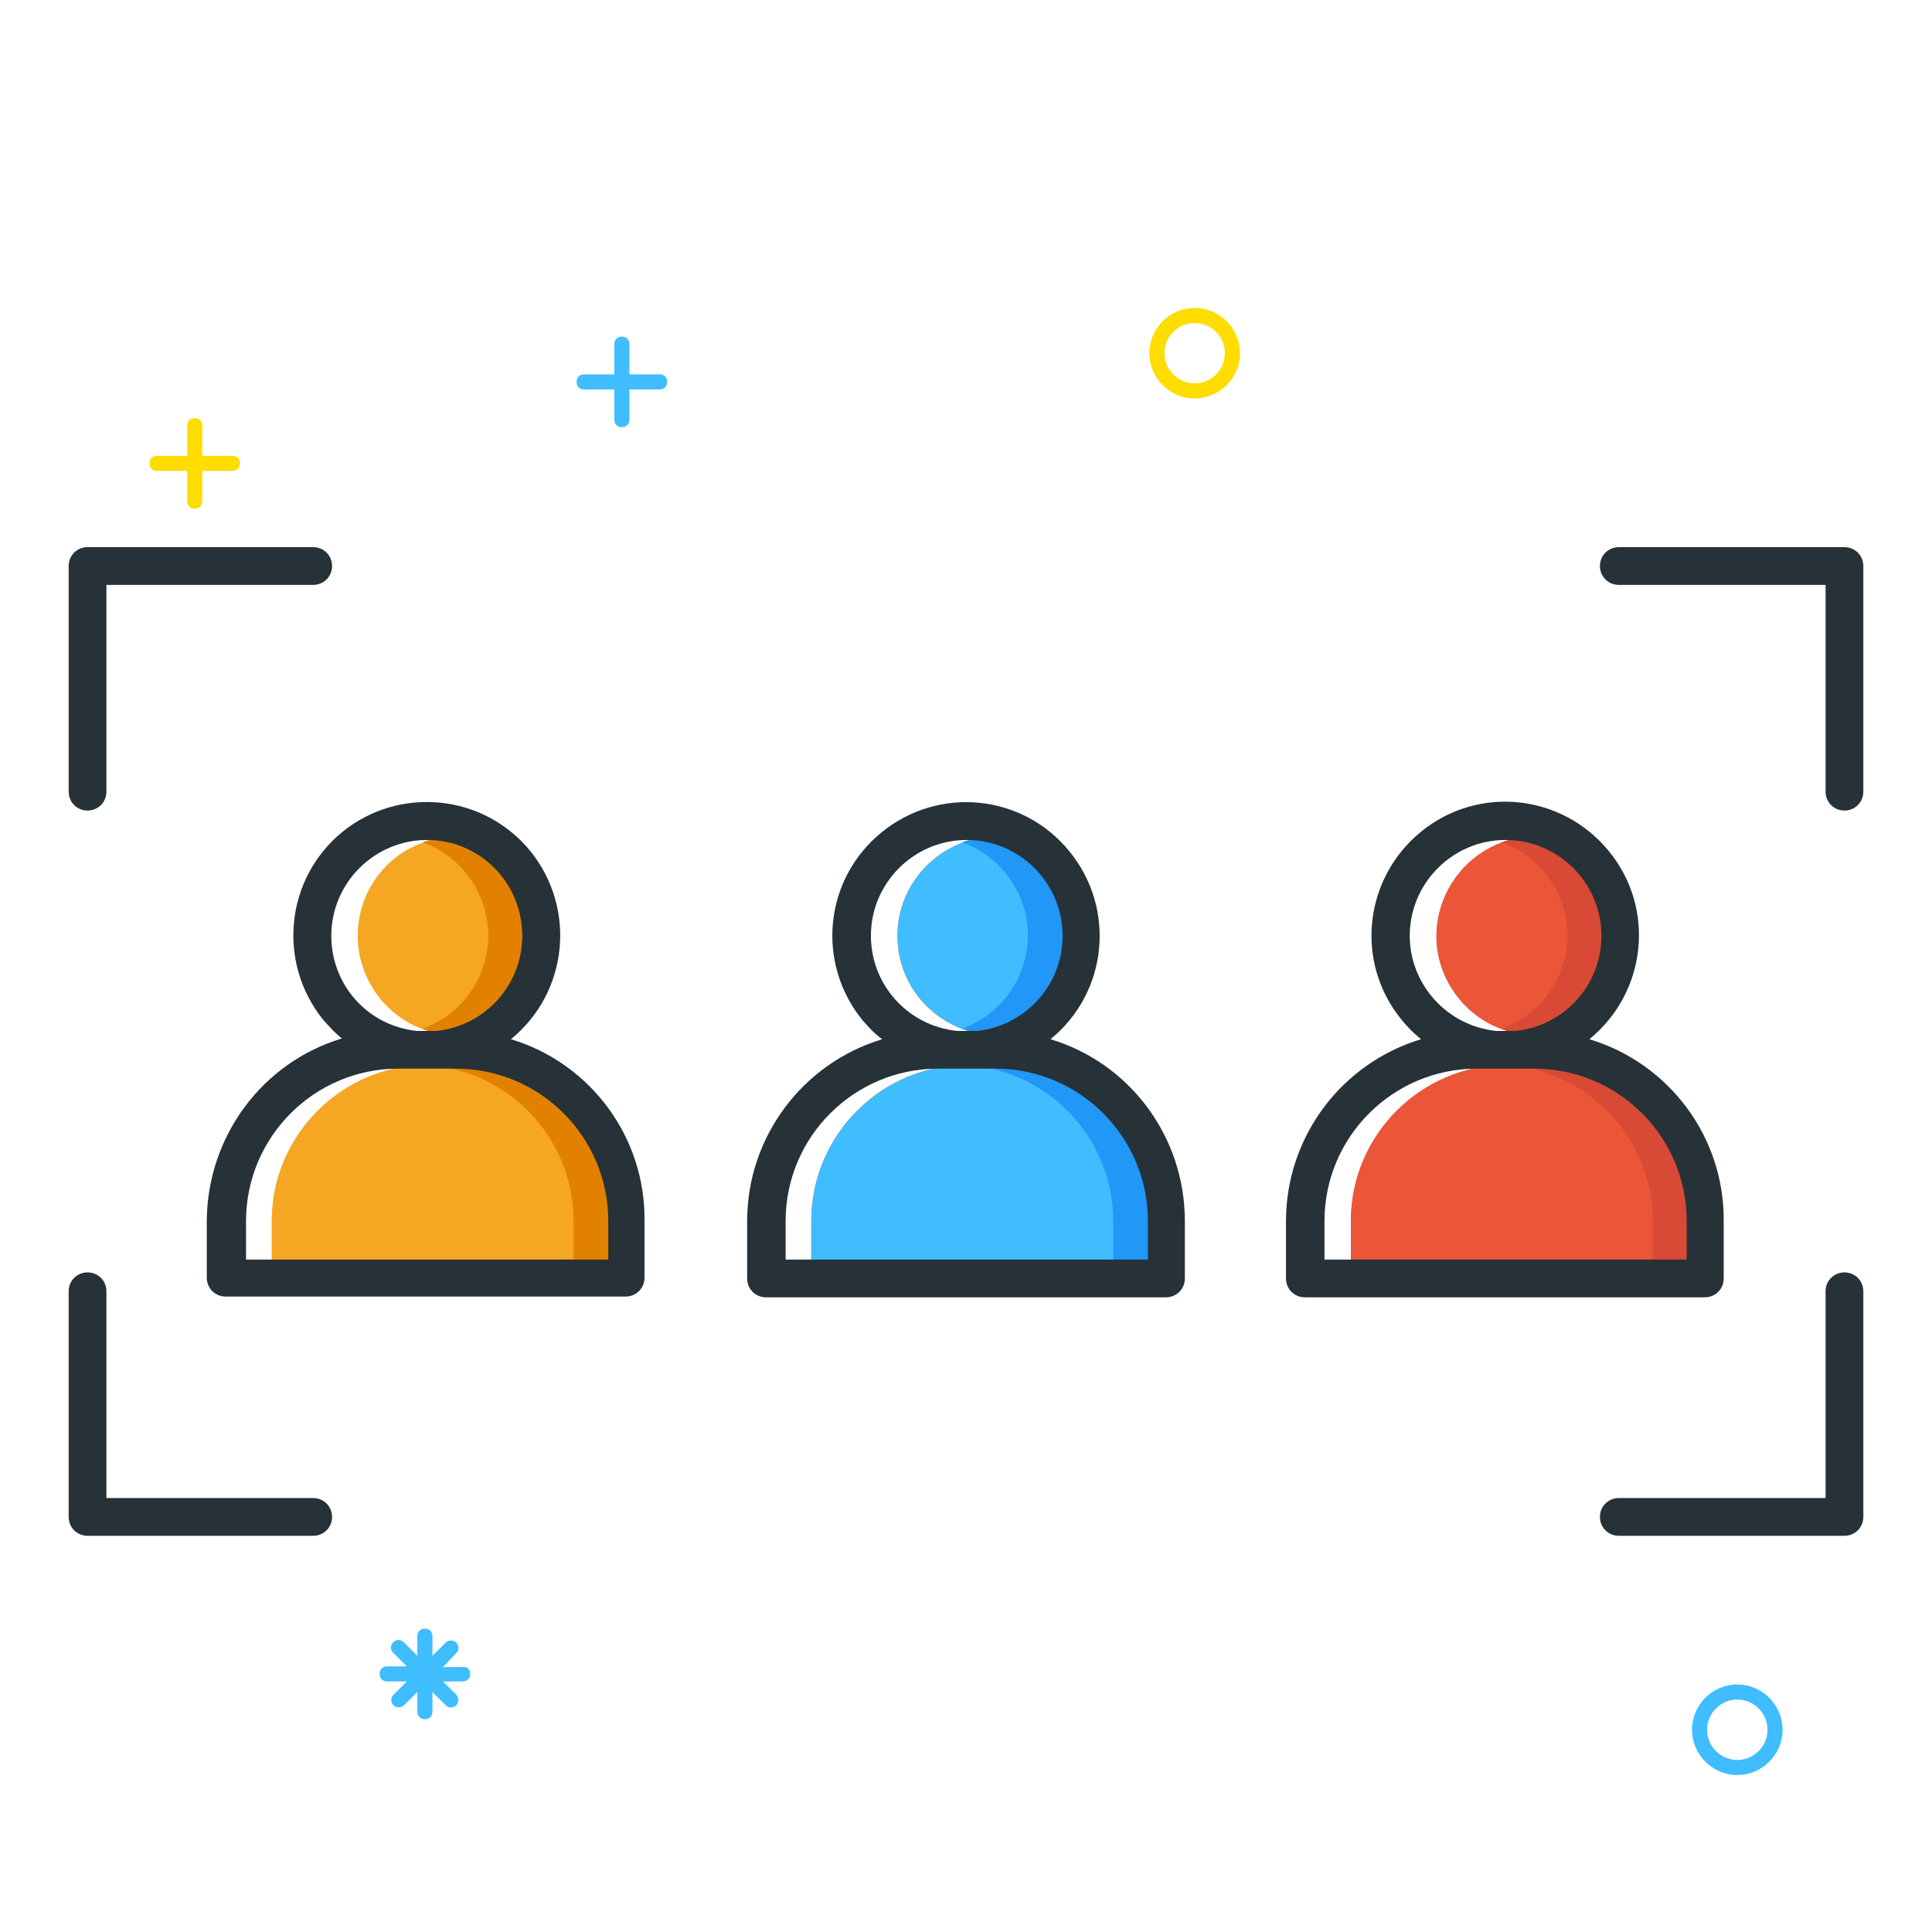 <?xml version="1.0" encoding="utf-8"?>
<!-- Generator: Adobe Illustrator 24.1.1, SVG Export Plug-In . SVG Version: 6.00 Build 0)  -->
<svg version="1.1" id="Layer_1" xmlns="http://www.w3.org/2000/svg" xmlns:xlink="http://www.w3.org/1999/xlink" x="0px" y="0px"
	 viewBox="0 0 256 256" style="enable-background:new 0 0 256 256;" xml:space="preserve">
<style type="text/css">
	.st0{fill:#263238;}
	.st1{fill:#40BDFF;}
	.st2{fill:#FFDD00;}
	.st3{fill:#F5A623;}
	.st4{fill:#E28100;}
	.st5{fill:#EB5639;}
	.st6{fill:#D84936;}
	.st7{fill:#2197F7;}
</style>
<g>
	<path class="st0" d="M44,75c0-1.4-1.1-2.5-2.5-2.5H11.6c-1.4,0-2.5,1.1-2.5,2.5v29.9c0,1.4,1.1,2.5,2.5,2.5s2.5-1.1,2.5-2.5V77.5
		h27.4C42.9,77.5,44,76.4,44,75z"/>
	<path class="st0" d="M244.4,72.5h-29.9c-1.4,0-2.5,1.1-2.5,2.5c0,1.4,1.1,2.5,2.5,2.5c0,0,0,0,0,0h27.4v27.4c0,1.4,1.1,2.5,2.5,2.5
		s2.5-1.1,2.5-2.5V75C246.9,73.6,245.8,72.5,244.4,72.5z"/>
	<path class="st0" d="M41.5,198.5H14.1v-27.4c0-1.4-1.1-2.5-2.5-2.5s-2.5,1.1-2.5,2.5V201c0,1.4,1.1,2.5,2.5,2.5h29.9
		c1.4,0,2.5-1.1,2.5-2.5S42.9,198.5,41.5,198.5z"/>
	<path class="st0" d="M244.4,168.6c-1.4,0-2.5,1.1-2.5,2.5v27.4h-27.4c-1.4,0-2.5,1.1-2.5,2.5s1.1,2.5,2.5,2.5h29.9
		c1.4,0,2.5-1.1,2.5-2.5v-29.9C246.9,169.7,245.8,168.6,244.4,168.6L244.4,168.6z"/>
	<path class="st1" d="M81.4,45.6v4h-4c-0.6,0-1,0.4-1,1s0.4,1,1,1h4v4c0,0.6,0.4,1,1,1s1-0.4,1-1v-4h4c0.6,0,1-0.4,1-1s-0.4-1-1-1
		h-4v-4c0-0.6-0.4-1-1-1S81.4,45,81.4,45.6z"/>
	<path class="st2" d="M24.8,56.4v4h-4c-0.6,0-1,0.4-1,1s0.4,1,1,1h4v4c0,0.6,0.4,1,1,1s1-0.4,1-1v-4h4c0.6,0,1-0.4,1-1s-0.4-1-1-1
		h-4v-4c0-0.6-0.4-1-1-1S24.8,55.8,24.8,56.4z"/>
	<path class="st1" d="M236.2,229.2c0,3.3-2.7,6-6,6s-6-2.7-6-6s2.7-6,6-6l0,0C233.5,223.2,236.2,225.9,236.2,229.2z M226.2,229.2
		c0,2.2,1.8,4,4,4s4-1.8,4-4s-1.8-4-4-4S226.2,227,226.2,229.2z"/>
	<path class="st2" d="M164.3,46.8c0,3.3-2.7,6-6,6s-6-2.7-6-6s2.7-6,6-6S164.3,43.5,164.3,46.8L164.3,46.8z M154.3,46.8
		c0,2.2,1.8,4,4,4s4-1.8,4-4s-1.8-4-4-4S154.3,44.6,154.3,46.8z"/>
	<path class="st1" d="M61.3,220.9h-2.6l1.8-1.9c0.4-0.4,0.3-1.1-0.1-1.4c-0.4-0.3-0.9-0.3-1.3,0l-1.8,1.8v-2.6c0-0.6-0.4-1-1-1
		s-1,0.4-1,1v2.6l-1.8-1.8c-0.4-0.4-1-0.4-1.4,0c-0.4,0.4-0.4,1,0,1.4l0,0l1.8,1.8h-2.6c-0.6,0-1,0.4-1,1s0.4,1,1,1h2.6l-1.8,1.8
		c-0.4,0.4-0.3,1.1,0.1,1.4c0.4,0.3,0.9,0.3,1.3,0l1.8-1.8v2.6c0,0.6,0.4,1,1,1s1-0.4,1-1v-2.6l1.8,1.8c0.4,0.4,1.1,0.3,1.4-0.1
		c0.3-0.4,0.3-0.9,0-1.3l-1.8-1.8h2.6c0.6,0,1-0.4,1-1S61.9,220.8,61.3,220.9L61.3,220.9z"/>
	<path class="st3" d="M64.3,141.1h-7.6c-11.4,0-20.7,9.3-20.7,20.7v5.6h49v-5.6C85,150.4,75.8,141.1,64.3,141.1z"/>
	<path class="st3" d="M47.4,124c0,6.7,5.1,12.4,11.7,13.1H62c7.2-0.8,12.4-7.3,11.6-14.5c-0.8-7.2-7.3-12.4-14.5-11.6
		C52.4,111.6,47.4,117.3,47.4,124z"/>
	<path class="st4" d="M64.3,141.1H56c11.1,0.4,20,9.5,20,20.7v5.6h9v-5.6C85,150.3,75.7,141.1,64.3,141.1z"/>
	<path class="st4" d="M60.5,110.8c-1.5,0-3.1,0.3-4.5,0.8c6.8,2.5,10.4,10,7.9,16.8c-1.3,3.7-4.2,6.6-7.9,7.9c1,0.4,2,0.6,3.1,0.7
		H62c7.2-0.7,12.5-7.2,11.7-14.4C73,115.9,67.3,110.8,60.5,110.8L60.5,110.8z"/>
	<path class="st0" d="M67.7,137.7c7.6-6.2,8.7-17.3,2.6-24.9c-6.2-7.6-17.3-8.7-24.9-2.6c-7.6,6.2-8.7,17.3-2.6,24.9c0,0,0,0,0,0
		c0.8,0.9,1.6,1.8,2.5,2.5c-10.6,3.2-17.8,13-17.9,24.1v7.6c0,1.4,1.1,2.5,2.5,2.5h53c1.4,0,2.5-1.1,2.5-2.5c0,0,0,0,0,0v-7.6
		C85.5,150.7,78.3,140.9,67.7,137.7z M43.9,124c0-7,5.7-12.7,12.7-12.7S69.2,117,69.2,124c0,6.5-4.9,11.9-11.3,12.6h-2.7
		C48.7,135.9,43.9,130.5,43.9,124z M80.6,166.9h-48v-5.1c0-11.1,9-20.2,20.2-20.2h7.6c11.2,0,20.2,9.1,20.2,20.2L80.6,166.9z"/>
	<path class="st5" d="M202.1,137.1h2.8c7.2-0.8,12.4-7.3,11.7-14.5c-0.8-7.2-7.3-12.4-14.5-11.7c-7.2,0.8-12.4,7.3-11.7,14.5
		C191.1,131.5,195.9,136.4,202.1,137.1L202.1,137.1z"/>
	<path class="st5" d="M207.3,141.1h-7.6c-11.4,0-20.7,9.3-20.7,20.7v5.6h49v-5.6C228,150.3,218.7,141.1,207.3,141.1z"/>
	<path class="st5" d="M202.1,137.1h2.8c7.2-0.8,12.4-7.3,11.7-14.5c-0.8-7.2-7.3-12.4-14.5-11.7c-7.2,0.8-12.4,7.3-11.7,14.5
		C191.1,131.5,195.9,136.4,202.1,137.1L202.1,137.1z"/>
	<path class="st5" d="M207.3,141.1h-7.6c-11.4,0-20.7,9.3-20.7,20.7v5.6h49v-5.6C228,150.3,218.7,141.1,207.3,141.1z"/>
	<path class="st6" d="M207.3,141.1H199c11.1,0.4,20,9.5,20,20.7v5.6h9v-5.6C228,150.3,218.7,141.1,207.3,141.1z"/>
	<path class="st6" d="M203.5,110.8c-1.5,0-3.1,0.3-4.5,0.8c6.8,2.5,10.4,10,7.9,16.8c-1.3,3.7-4.2,6.6-7.9,7.9c1,0.4,2,0.6,3.1,0.7
		h2.9c7.2-0.7,12.5-7.2,11.7-14.4C216,115.9,210.3,110.8,203.5,110.8L203.5,110.8z"/>
	<path class="st0" d="M210.6,137.7c7.6-6.2,8.8-17.3,2.6-24.9c-6.2-7.6-17.3-8.8-24.9-2.6c-7.6,6.2-8.8,17.3-2.6,24.9
		c0.8,1,1.6,1.8,2.6,2.6c-10.6,3.2-17.9,13-17.9,24.1v7.6c0,1.4,1.1,2.5,2.5,2.5c0,0,0,0,0,0h53c1.4,0,2.5-1.1,2.5-2.5v-7.6
		C228.5,150.7,221.2,140.9,210.6,137.7z M186.8,124c0-7,5.7-12.7,12.7-12.7c7,0,12.7,5.7,12.7,12.7c0,6.5-4.9,11.9-11.3,12.6h-2.7
		C191.7,135.9,186.8,130.4,186.8,124z M223.5,166.9h-48v-5.1c0-11.2,9.1-20.2,20.2-20.2h7.6c11.2,0,20.2,9.1,20.2,20.2L223.5,166.9z
		"/>
	<path class="st5" d="M130.7,137.1h2.8c7.2-0.8,12.5-7.3,11.7-14.5c-0.8-7.2-7.3-12.5-14.5-11.7c-7.2,0.8-12.5,7.3-11.7,14.5
		C119.6,131.5,124.5,136.4,130.7,137.1L130.7,137.1z"/>
	<path class="st5" d="M135.8,141.1h-7.6c-11.4,0-20.7,9.3-20.7,20.7v5.6h49v-5.6C156.5,150.3,147.3,141.1,135.8,141.1z"/>
	<path class="st1" d="M130.7,137.1h2.8c7.2-0.8,12.5-7.3,11.7-14.5c-0.8-7.2-7.3-12.5-14.5-11.7c-7.2,0.8-12.5,7.3-11.7,14.5
		C119.6,131.5,124.5,136.4,130.7,137.1L130.7,137.1z"/>
	<path class="st1" d="M135.8,141.1h-7.6c-11.4,0-20.7,9.3-20.7,20.7v5.6h49v-5.6C156.5,150.3,147.3,141.1,135.8,141.1z"/>
	<path class="st7" d="M135.8,141.1h-8.3c11.1,0.4,20,9.5,20,20.7v5.6h9v-5.6C156.5,150.3,147.3,141.1,135.8,141.1z"/>
	<path class="st7" d="M132,110.8c-1.5,0-3.1,0.3-4.5,0.8c6.8,2.5,10.4,10,7.9,16.8c-1.3,3.7-4.2,6.5-7.9,7.9c1,0.4,2,0.6,3.1,0.7
		h2.9c7.2-0.7,12.5-7.2,11.7-14.4C144.5,115.9,138.8,110.8,132,110.8z"/>
	<path class="st0" d="M139.2,137.7c7.6-6.2,8.7-17.3,2.5-24.9c-6.2-7.6-17.3-8.7-24.9-2.5c-7.6,6.2-8.7,17.3-2.5,24.9
		c0.8,0.9,1.6,1.8,2.6,2.5c-10.6,3.2-17.9,13-17.9,24.1v7.6c0,1.4,1.1,2.5,2.5,2.5h53c1.4,0,2.5-1.1,2.5-2.5v-7.6
		C157,150.7,149.8,140.9,139.2,137.7z M115.4,124c0-7,5.7-12.7,12.7-12.7c7,0,12.7,5.7,12.7,12.7c0,6.5-4.9,11.9-11.3,12.6h-2.7
		C120.2,135.9,115.4,130.4,115.4,124z M152.1,166.9h-48v-5.1c0-11.2,9.1-20.2,20.2-20.2h7.6c11.2,0,20.2,9.1,20.2,20.2L152.1,166.9z
		"/>
</g>
</svg>
